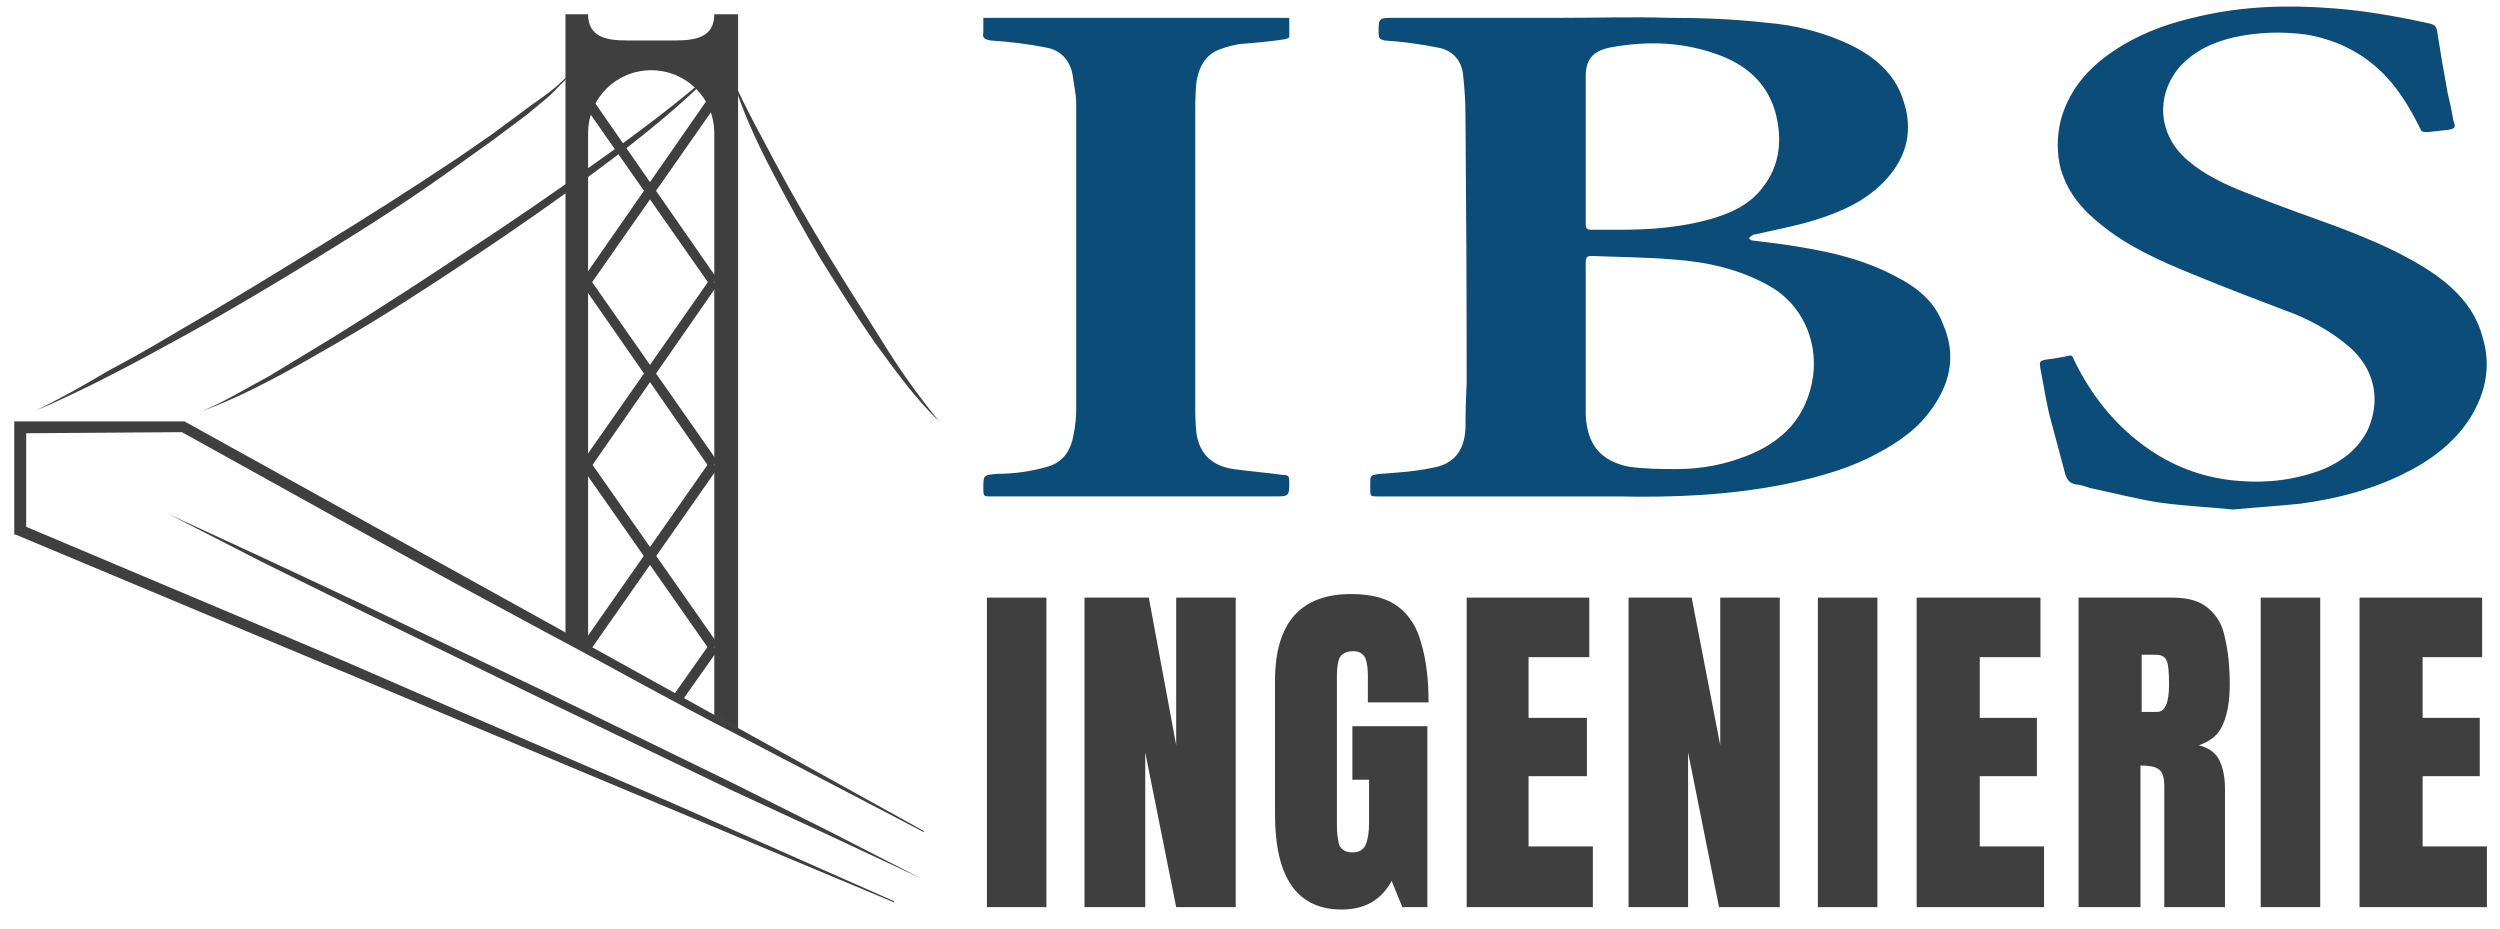 <?xml version="1.0" encoding="UTF-8"?>
<svg xmlns="http://www.w3.org/2000/svg" version="1.2" viewBox="0 0 210 78" width="210" height="78">
  <title>IBS-Ingenierie_logo-color</title>
  <style>
		.s0 { fill: #403f40 } 
		.s1 { fill: none;stroke: #403f40;stroke-miterlimit:10;stroke-width: .4 } 
		.s2 { fill: #0c4c78 } 
	</style>
  <g id="Calque 1">
    <path id="&lt;Path&gt;" class="s0" d="m61.5 6.5c1.1 2.6 2.5 5 3.8 7.5q2 3.7 4.2 7.3c1.5 2.5 3 4.8 4.5 7.2q1.1 1.8 2.3 3.5 1.2 1.7 2.6 3.4c-2.1-2-3.7-4.3-5.4-6.6-1.6-2.3-3.1-4.7-4.6-7.1-1.4-2.4-2.8-4.9-4.1-7.4-1.3-2.5-2.5-5.1-3.3-7.8z"></path>
    <path id="&lt;Path&gt;" class="s0" d="m14.2 43.2l8 3.7 7.9 3.7 15.9 7.6 15.8 7.7 7.8 3.9 7.8 4-7.9-3.7-8-3.7-15.8-7.6-15.8-7.7-7.9-3.9z"></path>
    <path id="&lt;Path&gt;" class="s0" d="m3 34.5c2-1 4-2.1 6-3.3q3-1.6 6-3.4c4-2.3 7.9-4.7 11.8-7.1q5.9-3.6 11.6-7.4l2.9-2 2.7-2c0.9-0.7 1.9-1.3 2.8-2.1l1.2-1.1 1.2-1.3-1.1 1.3-1.2 1.2c-0.8 0.9-1.8 1.6-2.6 2.3l-2.8 2.1-2.8 2c-3.7 2.7-7.6 5.2-11.5 7.6-3.9 2.4-7.9 4.8-11.9 7-4 2.2-8.1 4.4-12.3 6.2z"></path>
    <path id="&lt;Path&gt;" class="s0" d="m16.8 34.6c2-0.8 3.9-2 5.8-3q2.8-1.7 5.6-3.4c3.7-2.3 7.4-4.7 11-7.1q5.5-3.6 10.8-7.4 2.7-1.9 5.3-3.9c1.7-1.3 3.4-2.7 5-4.1-3 3.1-6.5 5.9-10 8.5-3.5 2.6-7.1 5.1-10.7 7.5-3.6 2.4-7.3 4.8-11.1 7-3.8 2.2-7.6 4.4-11.7 5.9z"></path>
    <path id="&lt;Path&gt;" class="s0" d="m47.5 53.3v-52.1h1.9c0 1.9 1.5 2.2 3.3 2.2h4c1.8 0 3.3-0.3 3.3-2.2h2v60l-2-1.1v-48.9c0-3-2.4-5.3-5.3-5.3-2.9 0-5.3 2.3-5.3 5.3v43.2z"></path>
    <path id="&lt;Path&gt;" class="s0" d="m77.6 69.9l-15.7-8.2c-5.3-2.7-10.4-5.6-15.7-8.4-5.2-2.8-10.4-5.6-15.6-8.5l-15.5-8.6 0.4 0.1-14.2 0.1 0.9-0.9v9.3l-0.6-0.8 18.5 7.8 9.2 3.9 9.2 4 18.3 7.9 18.3 8.1v0.1l-73.8-30.9h-0.1v-0.1-9.3-0.1h0.1 14.2l62.1 34.4z"></path>
    <g id="&lt;Group&gt;">
      <g id="&lt;Group&gt;">
        <path id="&lt;Compound Path&gt;" fill-rule="evenodd" class="s0" d="m87.9 50.2v26h-5v-26z"></path>
        <path id="&lt;Compound Path&gt;" class="s0" d="m91.1 76.2v-26h5.4l2.3 12.4v-12.4h5v26h-5l-2.6-13v13z"></path>
        <path id="&lt;Compound Path&gt;" class="s0" d="m112.7 76.4q-5.6 0-5.6-8v-11.2q0-7.3 6.4-7.3 2.6 0 4 1.1 1.4 1.1 1.9 3.1 0.6 2 0.6 4.9h-5.1v-2.3q0-0.8-0.2-1.4-0.3-0.6-1-0.6-0.9 0-1.2 0.6-0.2 0.6-0.2 1.4v12.6q0 1 0.2 1.7 0.3 0.6 1.1 0.6 0.8 0 1.1-0.6 0.3-0.7 0.3-1.8v-3.7h-1.4v-4.5h6.3v15.2h-2.1l-0.9-2.2q-1.3 2.4-4.2 2.4z"></path>
        <path id="&lt;Compound Path&gt;" class="s0" d="m123.2 76.2v-26h10.3v5h-5.1v5.1h4.9v4.9h-4.9v5.9h5.4v5.1z"></path>
        <path id="&lt;Compound Path&gt;" class="s0" d="m136.8 76.2v-26h5.3l2.4 12.4v-12.4h5v26h-5.1l-2.6-13v13z"></path>
        <path id="&lt;Compound Path&gt;" fill-rule="evenodd" class="s0" d="m157.7 50.2v26h-5v-26z"></path>
        <path id="&lt;Compound Path&gt;" class="s0" d="m161 76.2v-26h10.4v5h-5.1v5.1h4.8v4.9h-4.8v5.9h5.4v5.1z"></path>
        <path id="&lt;Compound Path&gt;" fill-rule="evenodd" class="s0" d="m174.6 76.2v-26h7.9q2 0 3 0.9 1.1 0.9 1.4 2.5 0.4 1.7 0.4 3.9 0 2.1-0.6 3.4-0.5 1.2-2 1.7 1.2 0.3 1.7 1.2 0.5 1 0.5 2.5v9.9h-5.1v-10.2q0-1.1-0.5-1.4-0.4-0.3-1.5-0.3v11.9zm5.3-16.4h1.3q1 0 1-2.3 0-1.6-0.2-2-0.2-0.5-0.9-0.5h-1.2z"></path>
        <path id="&lt;Compound Path&gt;" fill-rule="evenodd" class="s0" d="m194.9 50.2v26h-5v-26z"></path>
        <path id="&lt;Compound Path&gt;" class="s0" d="m198.2 76.2v-26h10.3v5h-5v5.1h4.8v4.9h-4.8v5.9h5.4v5.1z"></path>
      </g>
    </g>
    <path id="&lt;Path&gt;" class="s0" d="m59.6 23.9l-10.7-15.3 0.7-0.5 10.7 15.4z"></path>
    <path id="&lt;Path&gt;" class="s0" d="m49.6 23.9l-0.7-0.4 10.7-15.4 0.7 0.5z"></path>
    <path id="&lt;Path&gt;" class="s0" d="m59.6 39.3l-10.7-15.4 0.7-0.4 10.7 15.3z"></path>
    <path id="&lt;Path&gt;" class="s0" d="m49.6 39.3l-0.7-0.5 10.7-15.3 0.7 0.4z"></path>
    <path id="&lt;Path&gt;" class="s0" d="m59.6 54.6l-10.7-15.3 0.7-0.5 10.7 15.3z"></path>
    <path id="&lt;Path&gt;" class="s0" d="m49.6 54.6l-0.7-0.5 10.7-15.3 0.7 0.5z"></path>
    <path id="&lt;Path&gt;" class="s1" d=""></path>
    <path id="&lt;Path&gt;" class="s1" d=""></path>
    <path id="&lt;Path&gt;" class="s0" d="m57.2 59l-0.7-0.5 3.1-4.4 0.7 0.5z"></path>
    <g id="&lt;Group&gt;">
      <path id="&lt;Compound Path&gt;" fill-rule="evenodd" class="s2" d="m131.1 1.5c3 0 6.1-0.1 9.2 0 2.7 0 5.3 0.1 8 0.4 2.5 0.2 4.9 0.8 7.2 1.9 2 1 3.7 2.4 4.4 4.7 0.8 2.4 0.3 4.6-1.4 6.5-1.6 1.8-3.8 2.8-6.1 3.5-1.6 0.5-3.3 0.8-5 1.2-0.1 0-0.2 0-0.2 0.1-0.1 0-0.2 0.1-0.3 0.2 0.1 0.1 0.2 0.2 0.3 0.2 0.8 0.1 1.6 0.2 2.4 0.3 3.4 0.5 6.6 1.1 9.6 2.7 1.8 0.9 3.3 2.1 4 4 1.2 2.7 0.6 5.2-1.2 7.5-1.3 1.7-3.1 2.8-5.1 3.8-2.3 1.1-4.7 1.7-7.1 2.2-4.6 0.9-9.2 1.1-13.9 1q-10 0-20.1 0c-0.7 0-0.7 0-0.7-0.6q0-0.2 0-0.4c0-0.8 0-0.8 0.9-0.9 1.4-0.1 2.9-0.2 4.3-0.5 1.8-0.3 2.7-1.4 2.8-3.3q0-1.9 0.1-3.8 0-11.2-0.1-22.4 0-1.8-0.2-3.5c-0.1-1.2-0.9-2.1-2.1-2.3-1.5-0.3-3-0.5-4.5-0.6-0.4-0.1-0.5-0.2-0.5-0.6 0-1.3 0-1.3 1.3-1.3q7 0 14 0zm2.1 27q0 0 0 0c0 2.1 0 4.2 0 6.3 0.1 2.5 1.2 3.9 3.6 4.4 1.4 0.2 2.8 0.2 4.1 0.2q3 0 5.8-1.1c3.1-1.2 5.1-3.3 5.6-6.7 0.4-3.1-1-6.1-3.7-7.6-2.5-1.4-5.2-2-8-2.2-2.3-0.2-4.6-0.2-6.9-0.3-0.4 0-0.5 0.1-0.5 0.6q0 3.2 0 6.4zm0-16q0 0 0 0 0 3.1 0 6.3c0 0.4 0.1 0.5 0.5 0.5 0.8 0 1.6 0 2.4 0 2.6 0 5.1-0.2 7.6-0.9 1.7-0.5 3.3-1.2 4.4-2.7 1.4-1.8 1.6-3.9 1.1-6-0.6-2.5-2.3-4.1-4.6-5-3.1-1.2-6.2-1.3-9.4-0.7-1.4 0.3-2 1-2 2.4 0 2 0 4.1 0 6.1z"></path>
      <path id="&lt;Path&gt;" class="s2" d="m187.6 42.8c-2-0.2-4.2-0.3-6.3-0.6-1.9-0.3-3.8-0.8-5.7-1.2-0.4-0.1-0.8-0.3-1.2-0.3-0.5-0.1-0.7-0.3-0.9-0.8-0.4-1.5-0.8-3-1.2-4.5-0.4-1.4-0.6-2.9-0.9-4.4-0.1-0.6-0.1-0.7 0.5-0.8q0.9-0.1 1.8-0.3c0.3-0.1 0.4 0 0.5 0.3 1.5 3.1 3.6 5.7 6.4 7.6q3.4 2.3 7.5 2.6c2.4 0.2 4.8-0.1 7.1-1 1.6-0.7 2.9-1.7 3.7-3.3 1.1-2.5 0.6-5.1-1.6-7-1.3-1.1-2.8-2-4.5-2.7-2.9-1.1-5.8-2.2-8.7-3.4-2.7-1.1-5.4-2.3-7.7-4.2-1.5-1.2-2.7-2.6-3.3-4.6q-0.5-2 0-4.1c0.8-2.9 2.7-4.8 5.2-6.3 2-1.2 4.1-1.9 6.3-2.4 3.8-0.9 7.6-1 11.4-0.7 2.7 0.2 5.5 0.7 8.2 1.3 0.3 0.1 0.4 0.2 0.5 0.5q0.4 2.6 0.9 5.3 0.3 1.2 0.5 2.4c0.2 0.5 0.1 0.6-0.4 0.7q-0.9 0.1-1.8 0.2c-0.3 0-0.5 0-0.6-0.3-0.9-1.8-1.9-3.5-3.4-4.9-1.7-1.6-3.8-2.6-6.2-3q-3-0.4-5.9 0.2c-1.8 0.4-3.4 1.1-4.7 2.5-2.1 2.5-1.8 5.8 0.7 7.9 1.4 1.2 3.1 2 4.9 2.7 2.5 1 5 1.9 7.5 2.8 2.9 1.1 5.8 2.3 8.4 4.1 1.8 1.3 3.3 2.9 3.9 5.1 0.8 2.5 0.3 4.8-1 6.9-1.4 2.2-3.5 3.7-5.8 4.8-2.7 1.3-5.5 2-8.4 2.4-1.8 0.2-3.7 0.3-5.7 0.5z"></path>
      <path id="&lt;Path&gt;" class="s2" d="m82.6 1.5c8.6 0 17.1 0 25.7 0 0 0.5 0 1.1 0 1.6 0 0.1-0.3 0.2-0.4 0.2-1.3 0.2-2.5 0.3-3.8 0.4-0.5 0.1-1 0.2-1.5 0.4-1.3 0.4-1.9 1.5-2.1 2.8q-0.1 1.1-0.1 2.2 0 12.6 0 25.2 0 1.1 0.1 2.1 0.4 2.6 3.1 3c1.4 0.2 2.8 0.3 4.2 0.5 0.4 0 0.5 0.1 0.5 0.5 0 1.3 0 1.3-1.3 1.3q-11.9 0-23.7 0c-0.7 0-0.7 0-0.7-0.7 0-1.1 0-1.1 1.2-1.2 1.4 0 2.8-0.2 4.2-0.6 1.4-0.4 2-1.5 2.2-2.8q0.2-1 0.2-2 0-12.8 0-25.7c0-0.8-0.2-1.6-0.3-2.4-0.2-1.2-1-2.1-2.2-2.3-1.5-0.3-3.1-0.5-4.7-0.6-0.5-0.1-0.7-0.2-0.6-0.7 0-0.4 0-0.8 0-1.2z"></path>
    </g>
  </g>
</svg>
